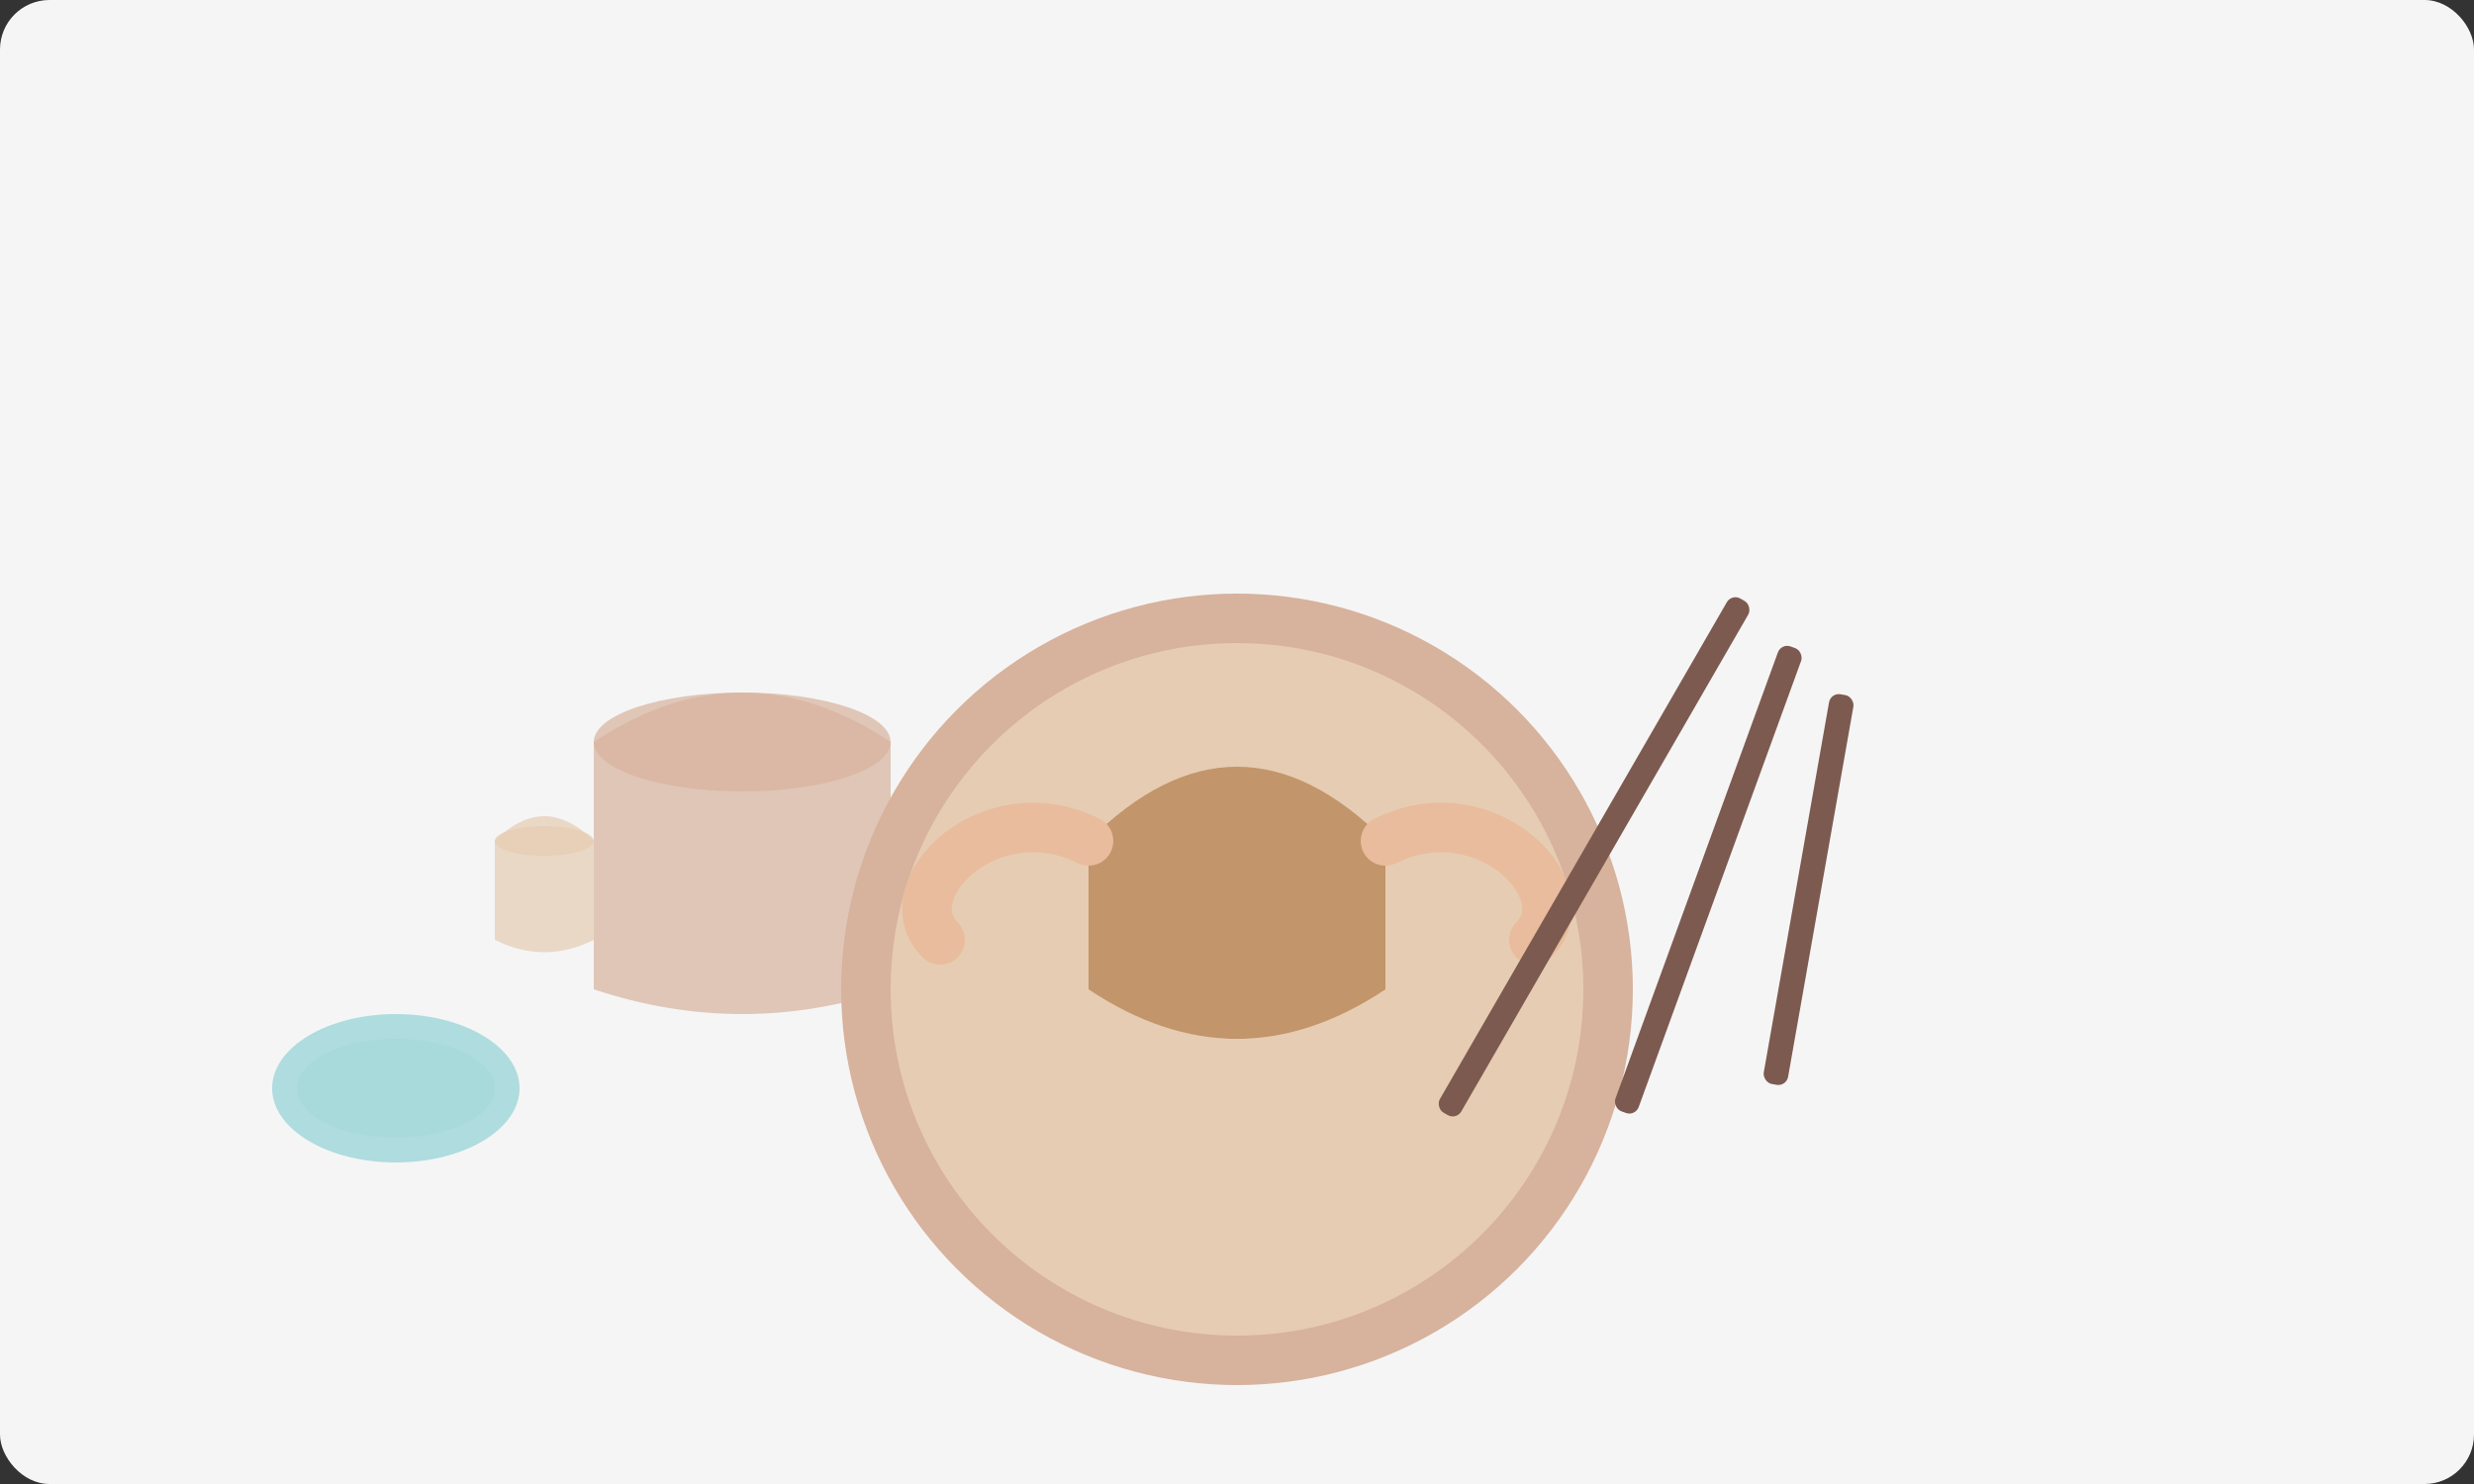 <svg xmlns="http://www.w3.org/2000/svg" viewBox="0 0 500 300" width="500" height="300">
  <rect x="0" y="0" width="500" height="300" fill="#333333" stroke="none"/>
  <!-- Background -->
  <rect width="500" height="300" fill="#f5f5f5" rx="10" ry="10"/>
  
  <!-- Potter's wheel -->
  <circle cx="250" cy="200" r="80" fill="#d7b29d"/>
  <circle cx="250" cy="200" r="70" fill="#e6ccb2"/>
  <circle cx="250" cy="200" r="10" fill="#7d5a50"/>
  
  <!-- Clay pot being formed -->
  <path d="M220 170 Q250 140 280 170 L280 200 Q250 220 220 200 Z" fill="#c2956a"/>
  
  <!-- Hands shaping the clay -->
  <path d="M190 190 C180 180, 200 160, 220 170" fill="none" stroke="#e8bc9c" stroke-width="10" stroke-linecap="round"/>
  <path d="M310 190 C320 180, 300 160, 280 170" fill="none" stroke="#e8bc9c" stroke-width="10" stroke-linecap="round"/>
  
  <!-- Clay tools -->
  <rect x="350" y="120" width="5" height="120" rx="2" ry="2" fill="#7d5a50" transform="rotate(30, 350, 120)"/>
  <rect x="360" y="130" width="5" height="100" rx="2" ry="2" fill="#7d5a50" transform="rotate(20, 360, 130)"/>
  <rect x="370" y="140" width="5" height="80" rx="2" ry="2" fill="#7d5a50" transform="rotate(10, 370, 140)"/>
  
  <!-- Completed pottery pieces -->
  <path d="M120 150 Q150 130 180 150 L180 200 Q150 210 120 200 Z" fill="#d7b29d" opacity="0.7"/>
  <ellipse cx="150" cy="150" rx="30" ry="10" fill="#d7b29d" opacity="0.7"/>
  
  <path d="M100 170 Q110 160 120 170 L120 190 Q110 195 100 190 Z" fill="#e6ccb2" opacity="0.7"/>
  <ellipse cx="110" cy="170" rx="10" ry="3" fill="#e6ccb2" opacity="0.7"/>
  
  <!-- Water bowl -->
  <ellipse cx="80" cy="220" rx="25" ry="15" fill="#a8dadc" opacity="0.9"/>
  <ellipse cx="80" cy="220" rx="20" ry="10" fill="#a8dadc"/>
</svg>